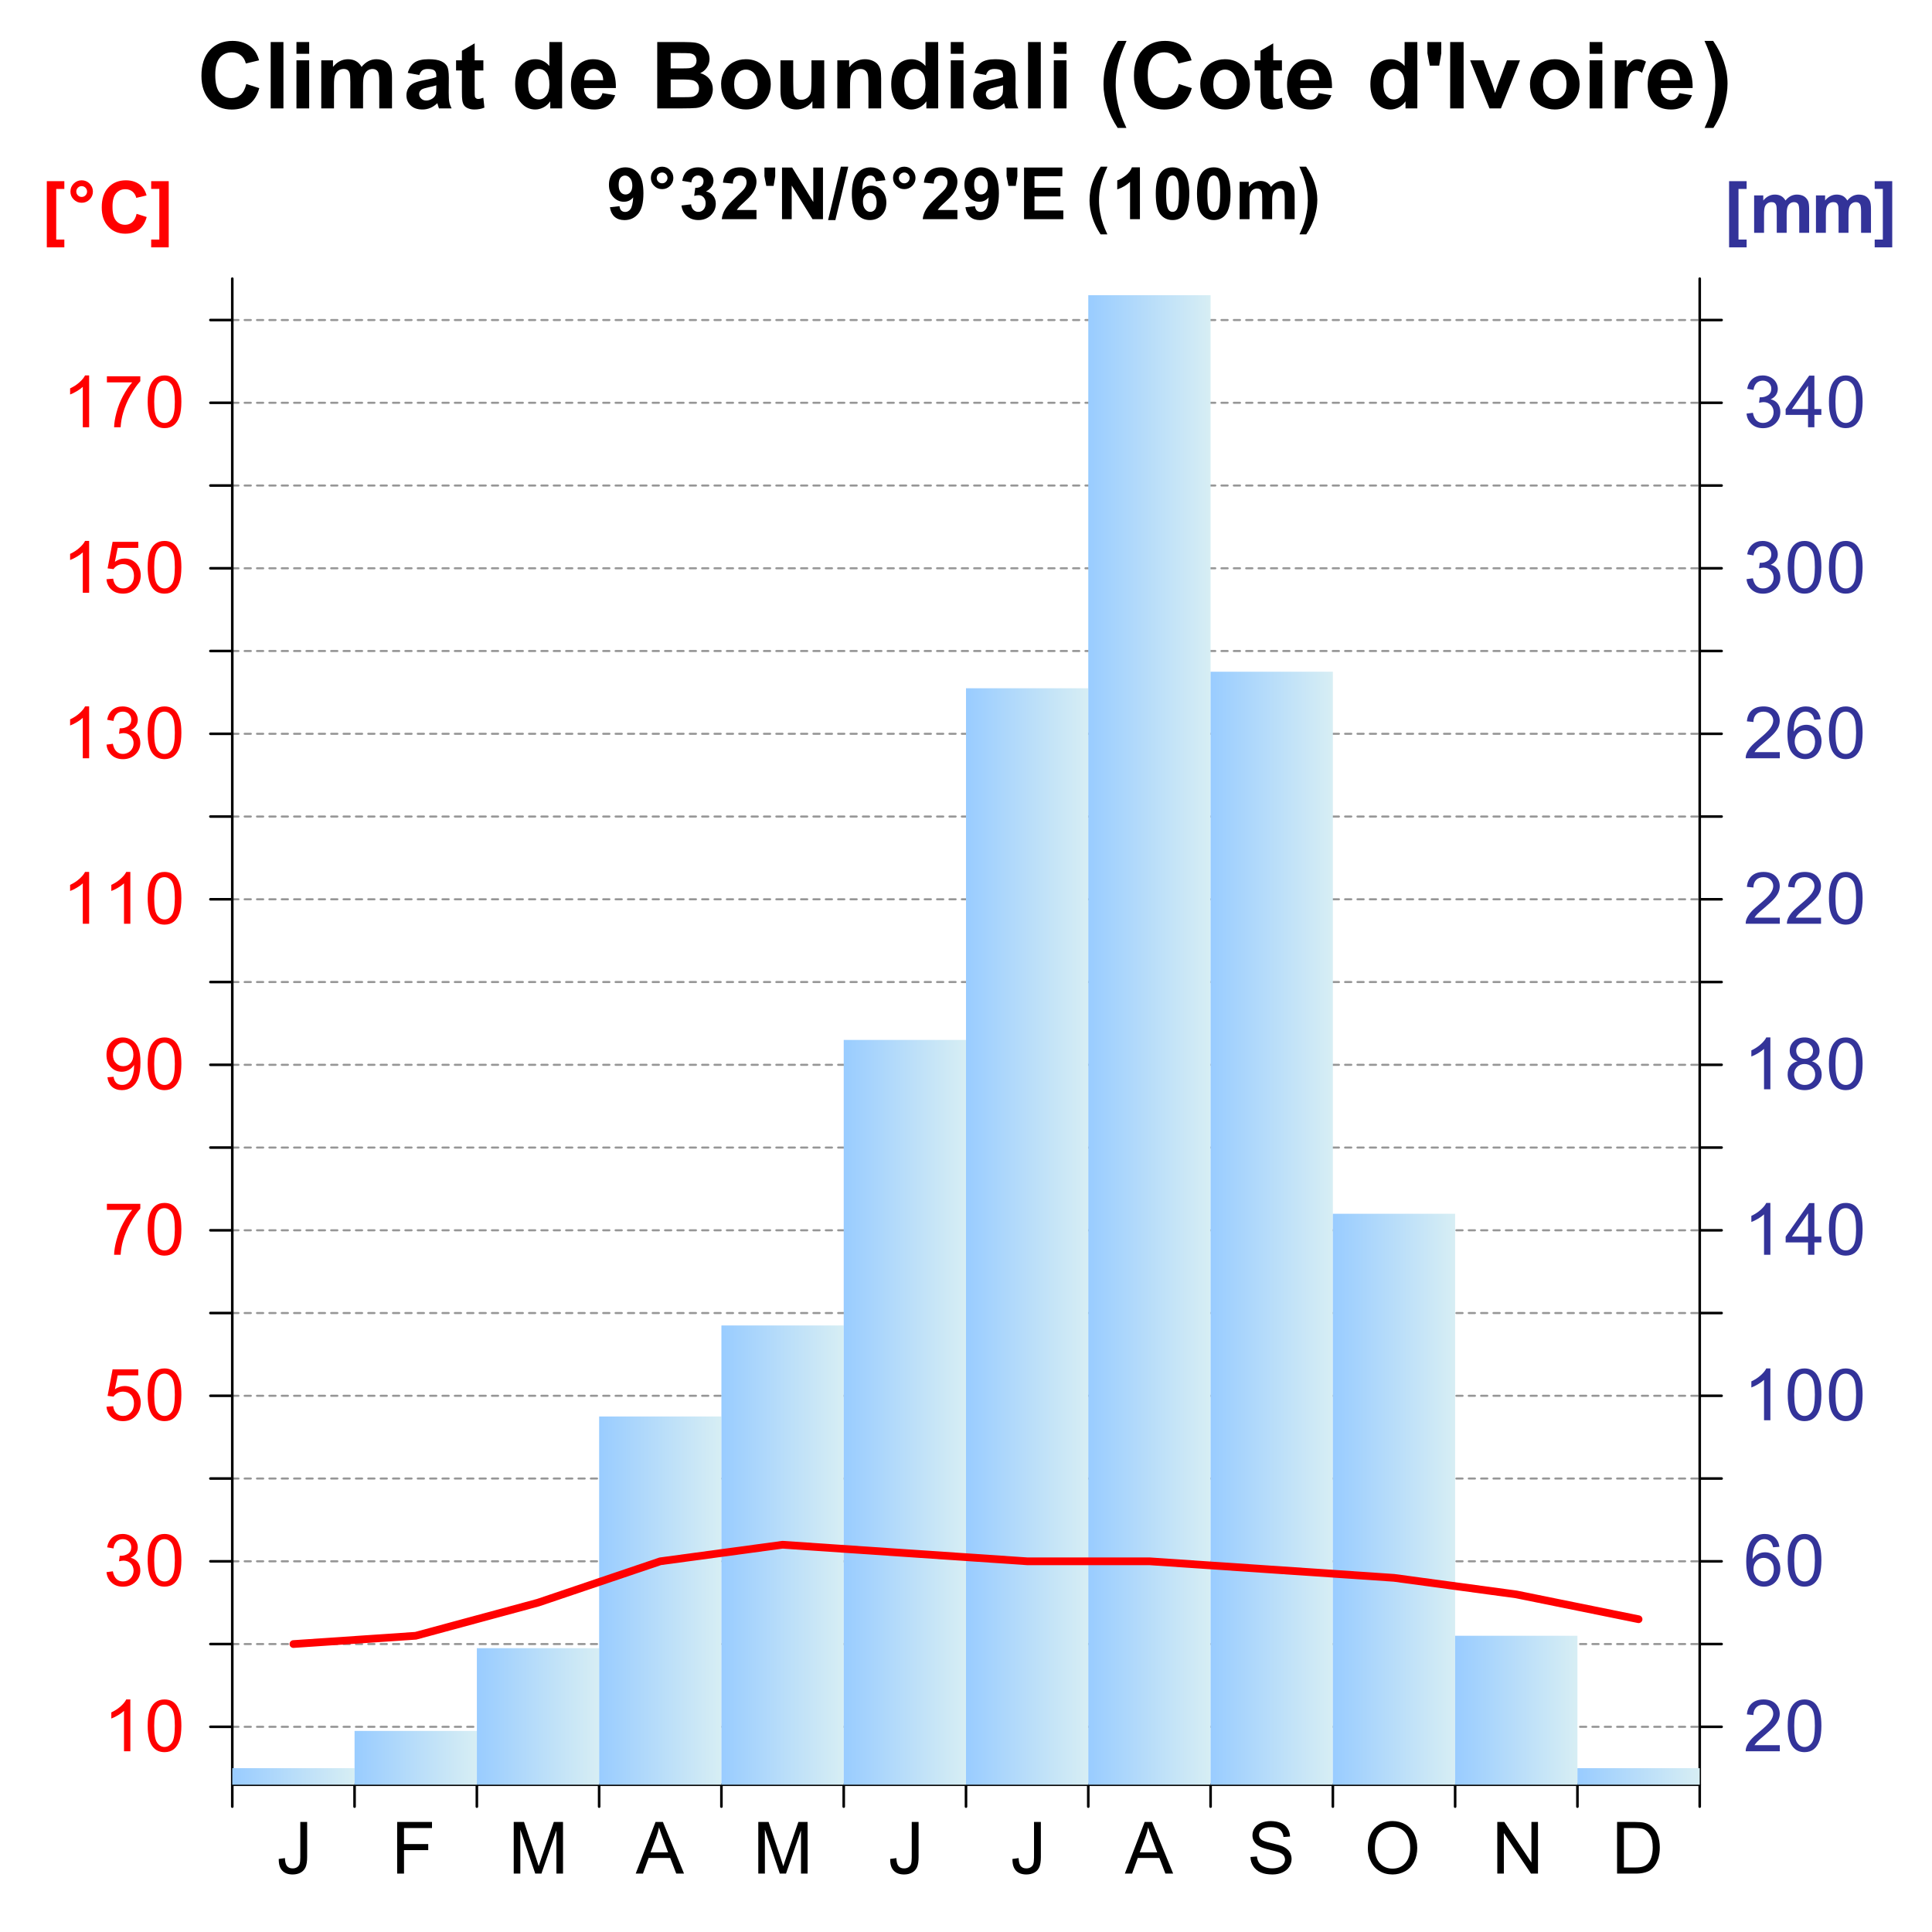 <?xml version="1.0" encoding="UTF-8"?>
<svg xmlns="http://www.w3.org/2000/svg" xmlns:xlink="http://www.w3.org/1999/xlink" width="375pt" height="375pt" viewBox="0 0 375 375" version="1.1">
<rect x="0" y="0" width="375" height="375" fill="#333333" stroke="none"/>
<defs>
<g>
<symbol overflow="visible" id="glyph0-0">
<path style="stroke:none;" d="M 1.75 0 L 1.75 -8.75 L 8.75 -8.75 L 8.75 0 Z M 1.969 -0.219 L 8.531 -0.219 L 8.531 -8.531 L 1.969 -8.531 Z M 1.969 -0.219 "/>
</symbol>
<symbol overflow="visible" id="glyph0-1">
<path style="stroke:none;" d="M 0.402 -2.844 L 1.602 -3.008 C 1.629 -2.238 1.773 -1.715 2.031 -1.434 C 2.285 -1.148 2.637 -1.008 3.09 -1.012 C 3.418 -1.008 3.707 -1.082 3.949 -1.238 C 4.191 -1.387 4.355 -1.598 4.449 -1.863 C 4.535 -2.125 4.582 -2.543 4.586 -3.117 L 4.586 -10.023 L 5.914 -10.023 L 5.914 -3.191 C 5.91 -2.352 5.809 -1.703 5.609 -1.242 C 5.402 -0.781 5.082 -0.43 4.645 -0.191 C 4.203 0.051 3.688 0.168 3.098 0.172 C 2.215 0.168 1.539 -0.082 1.074 -0.586 C 0.605 -1.094 0.383 -1.844 0.402 -2.844 Z M 0.402 -2.844 "/>
</symbol>
<symbol overflow="visible" id="glyph0-2">
<path style="stroke:none;" d="M 1.148 0 L 1.148 -10.023 L 7.91 -10.023 L 7.91 -8.84 L 2.477 -8.84 L 2.477 -5.734 L 7.18 -5.734 L 7.18 -4.555 L 2.477 -4.555 L 2.477 0 Z M 1.148 0 "/>
</symbol>
<symbol overflow="visible" id="glyph0-3">
<path style="stroke:none;" d="M 1.039 0 L 1.039 -10.023 L 3.035 -10.023 L 5.406 -2.926 C 5.621 -2.262 5.781 -1.77 5.887 -1.441 C 5.996 -1.805 6.172 -2.34 6.418 -3.047 L 8.82 -10.023 L 10.602 -10.023 L 10.602 0 L 9.324 0 L 9.324 -8.387 L 6.414 0 L 5.215 0 L 2.316 -8.531 L 2.316 0 Z M 1.039 0 "/>
</symbol>
<symbol overflow="visible" id="glyph0-4">
<path style="stroke:none;" d="M -0.02 0 L 3.828 -10.023 L 5.258 -10.023 L 9.359 0 L 7.848 0 L 6.68 -3.035 L 2.488 -3.035 L 1.387 0 Z M 2.871 -4.117 L 6.27 -4.117 L 5.223 -6.891 C 4.898 -7.734 4.664 -8.426 4.512 -8.969 C 4.383 -8.324 4.203 -7.688 3.973 -7.055 Z M 2.871 -4.117 "/>
</symbol>
<symbol overflow="visible" id="glyph0-5">
<path style="stroke:none;" d="M 0.629 -3.219 L 1.879 -3.328 C 1.938 -2.828 2.074 -2.414 2.293 -2.094 C 2.504 -1.77 2.84 -1.512 3.301 -1.316 C 3.754 -1.117 4.27 -1.02 4.84 -1.02 C 5.344 -1.02 5.789 -1.094 6.18 -1.242 C 6.566 -1.391 6.855 -1.598 7.043 -1.863 C 7.23 -2.125 7.324 -2.41 7.328 -2.719 C 7.324 -3.031 7.234 -3.305 7.055 -3.543 C 6.871 -3.777 6.57 -3.977 6.152 -4.137 C 5.883 -4.238 5.285 -4.398 4.367 -4.625 C 3.445 -4.844 2.801 -5.055 2.434 -5.25 C 1.949 -5.5 1.594 -5.809 1.363 -6.184 C 1.125 -6.551 1.008 -6.969 1.012 -7.43 C 1.008 -7.934 1.152 -8.406 1.441 -8.848 C 1.73 -9.285 2.148 -9.617 2.699 -9.848 C 3.25 -10.074 3.863 -10.188 4.539 -10.191 C 5.277 -10.188 5.934 -10.07 6.504 -9.832 C 7.07 -9.594 7.504 -9.242 7.812 -8.777 C 8.117 -8.309 8.281 -7.781 8.305 -7.199 L 7.035 -7.102 C 6.961 -7.734 6.73 -8.211 6.34 -8.539 C 5.945 -8.859 5.363 -9.023 4.594 -9.023 C 3.789 -9.023 3.203 -8.875 2.84 -8.582 C 2.469 -8.285 2.285 -7.93 2.289 -7.52 C 2.285 -7.156 2.414 -6.863 2.68 -6.633 C 2.93 -6.398 3.598 -6.156 4.68 -5.914 C 5.754 -5.668 6.492 -5.457 6.898 -5.277 C 7.477 -5.008 7.906 -4.668 8.188 -4.254 C 8.461 -3.84 8.602 -3.363 8.605 -2.828 C 8.602 -2.293 8.449 -1.793 8.148 -1.324 C 7.84 -0.852 7.402 -0.484 6.832 -0.223 C 6.262 0.039 5.617 0.168 4.902 0.172 C 3.992 0.168 3.23 0.039 2.621 -0.223 C 2.004 -0.488 1.523 -0.887 1.18 -1.418 C 0.828 -1.949 0.645 -2.547 0.629 -3.219 Z M 0.629 -3.219 "/>
</symbol>
<symbol overflow="visible" id="glyph0-6">
<path style="stroke:none;" d="M 0.676 -4.883 C 0.672 -6.539 1.121 -7.84 2.016 -8.785 C 2.906 -9.723 4.059 -10.195 5.477 -10.199 C 6.398 -10.195 7.23 -9.973 7.977 -9.535 C 8.719 -9.09 9.285 -8.477 9.676 -7.688 C 10.062 -6.895 10.258 -5.996 10.262 -4.996 C 10.258 -3.977 10.055 -3.066 9.645 -2.27 C 9.234 -1.465 8.652 -0.859 7.902 -0.445 C 7.148 -0.035 6.336 0.168 5.469 0.172 C 4.523 0.168 3.68 -0.055 2.938 -0.512 C 2.191 -0.965 1.629 -1.59 1.25 -2.379 C 0.863 -3.168 0.672 -4 0.676 -4.883 Z M 2.043 -4.859 C 2.039 -3.648 2.363 -2.699 3.016 -2.004 C 3.664 -1.309 4.48 -0.961 5.461 -0.965 C 6.461 -0.961 7.281 -1.312 7.926 -2.016 C 8.57 -2.719 8.895 -3.715 8.895 -5.004 C 8.895 -5.816 8.754 -6.527 8.48 -7.141 C 8.199 -7.746 7.797 -8.219 7.27 -8.555 C 6.734 -8.891 6.141 -9.059 5.484 -9.059 C 4.543 -9.059 3.734 -8.734 3.059 -8.09 C 2.379 -7.445 2.039 -6.367 2.043 -4.859 Z M 2.043 -4.859 "/>
</symbol>
<symbol overflow="visible" id="glyph0-7">
<path style="stroke:none;" d="M 1.066 0 L 1.066 -10.023 L 2.426 -10.023 L 7.691 -2.152 L 7.691 -10.023 L 8.961 -10.023 L 8.961 0 L 7.602 0 L 2.336 -7.875 L 2.336 0 Z M 1.066 0 "/>
</symbol>
<symbol overflow="visible" id="glyph0-8">
<path style="stroke:none;" d="M 1.078 0 L 1.078 -10.023 L 4.531 -10.023 C 5.309 -10.02 5.906 -9.973 6.316 -9.879 C 6.891 -9.746 7.379 -9.504 7.785 -9.16 C 8.312 -8.711 8.707 -8.141 8.973 -7.449 C 9.23 -6.75 9.363 -5.957 9.367 -5.066 C 9.363 -4.301 9.273 -3.625 9.098 -3.039 C 8.918 -2.449 8.691 -1.965 8.414 -1.582 C 8.137 -1.195 7.832 -0.891 7.504 -0.672 C 7.172 -0.449 6.773 -0.281 6.305 -0.172 C 5.836 -0.055 5.297 0 4.695 0 Z M 2.406 -1.184 L 4.547 -1.184 C 5.207 -1.184 5.723 -1.242 6.102 -1.367 C 6.473 -1.484 6.773 -1.66 7 -1.887 C 7.312 -2.199 7.559 -2.621 7.734 -3.156 C 7.91 -3.684 7.996 -4.328 8 -5.086 C 7.996 -6.133 7.824 -6.938 7.48 -7.5 C 7.133 -8.062 6.715 -8.438 6.227 -8.633 C 5.871 -8.766 5.301 -8.836 4.512 -8.84 L 2.406 -8.84 Z M 2.406 -1.184 "/>
</symbol>
<symbol overflow="visible" id="glyph0-9">
<path style="stroke:none;" d="M 5.215 0 L 3.984 0 L 3.984 -7.84 C 3.688 -7.559 3.297 -7.273 2.816 -6.992 C 2.336 -6.707 1.906 -6.496 1.523 -6.359 L 1.523 -7.547 C 2.211 -7.867 2.812 -8.258 3.328 -8.723 C 3.844 -9.18 4.207 -9.625 4.422 -10.062 L 5.215 -10.062 Z M 5.215 0 "/>
</symbol>
<symbol overflow="visible" id="glyph0-10">
<path style="stroke:none;" d="M 0.582 -4.941 C 0.578 -6.121 0.699 -7.074 0.945 -7.801 C 1.188 -8.52 1.551 -9.078 2.031 -9.473 C 2.512 -9.863 3.117 -10.059 3.848 -10.062 C 4.383 -10.059 4.855 -9.953 5.262 -9.738 C 5.668 -9.52 6 -9.207 6.266 -8.801 C 6.527 -8.391 6.738 -7.891 6.891 -7.309 C 7.039 -6.723 7.113 -5.934 7.117 -4.941 C 7.113 -3.762 6.992 -2.812 6.754 -2.094 C 6.508 -1.367 6.145 -0.809 5.668 -0.418 C 5.184 -0.023 4.578 0.168 3.848 0.172 C 2.879 0.168 2.121 -0.176 1.57 -0.867 C 0.91 -1.699 0.578 -3.055 0.582 -4.941 Z M 1.844 -4.941 C 1.84 -3.293 2.031 -2.199 2.422 -1.656 C 2.805 -1.109 3.281 -0.836 3.848 -0.84 C 4.41 -0.836 4.887 -1.109 5.273 -1.66 C 5.656 -2.203 5.848 -3.297 5.852 -4.941 C 5.848 -6.59 5.656 -7.688 5.273 -8.23 C 4.887 -8.77 4.406 -9.039 3.836 -9.043 C 3.27 -9.039 2.816 -8.801 2.48 -8.328 C 2.051 -7.711 1.84 -6.582 1.844 -4.941 Z M 1.844 -4.941 "/>
</symbol>
<symbol overflow="visible" id="glyph0-11">
<path style="stroke:none;" d="M 0.586 -2.645 L 1.82 -2.809 C 1.957 -2.109 2.195 -1.609 2.539 -1.301 C 2.875 -0.992 3.289 -0.836 3.781 -0.84 C 4.355 -0.836 4.844 -1.039 5.246 -1.441 C 5.641 -1.84 5.84 -2.336 5.844 -2.934 C 5.84 -3.496 5.656 -3.961 5.289 -4.332 C 4.918 -4.695 4.449 -4.879 3.883 -4.883 C 3.648 -4.879 3.359 -4.832 3.016 -4.742 L 3.152 -5.824 C 3.23 -5.816 3.297 -5.812 3.352 -5.812 C 3.875 -5.812 4.344 -5.949 4.766 -6.223 C 5.18 -6.496 5.391 -6.914 5.395 -7.484 C 5.391 -7.934 5.238 -8.309 4.934 -8.605 C 4.629 -8.898 4.234 -9.047 3.754 -9.051 C 3.273 -9.047 2.875 -8.895 2.555 -8.598 C 2.234 -8.293 2.027 -7.844 1.941 -7.246 L 0.711 -7.465 C 0.859 -8.289 1.203 -8.926 1.734 -9.383 C 2.266 -9.832 2.93 -10.059 3.727 -10.062 C 4.273 -10.059 4.773 -9.941 5.234 -9.711 C 5.691 -9.473 6.043 -9.152 6.289 -8.75 C 6.531 -8.34 6.656 -7.91 6.656 -7.457 C 6.656 -7.023 6.539 -6.629 6.309 -6.273 C 6.074 -5.918 5.73 -5.637 5.277 -5.43 C 5.867 -5.289 6.328 -5.004 6.656 -4.574 C 6.984 -4.141 7.148 -3.602 7.148 -2.961 C 7.148 -2.082 6.828 -1.34 6.191 -0.734 C 5.551 -0.125 4.746 0.176 3.773 0.18 C 2.891 0.176 2.16 -0.082 1.582 -0.605 C 1 -1.129 0.668 -1.809 0.586 -2.645 Z M 0.586 -2.645 "/>
</symbol>
<symbol overflow="visible" id="glyph0-12">
<path style="stroke:none;" d="M 0.582 -2.625 L 1.875 -2.734 C 1.969 -2.102 2.188 -1.629 2.539 -1.312 C 2.883 -0.996 3.305 -0.836 3.801 -0.84 C 4.391 -0.836 4.891 -1.059 5.305 -1.508 C 5.711 -1.953 5.918 -2.547 5.922 -3.289 C 5.918 -3.984 5.719 -4.539 5.328 -4.949 C 4.93 -5.352 4.414 -5.555 3.781 -5.559 C 3.383 -5.555 3.027 -5.465 2.707 -5.285 C 2.387 -5.105 2.133 -4.871 1.953 -4.586 L 0.801 -4.738 L 1.77 -9.883 L 6.754 -9.883 L 6.754 -8.711 L 2.754 -8.711 L 2.215 -6.016 C 2.816 -6.434 3.445 -6.645 4.109 -6.645 C 4.98 -6.645 5.719 -6.34 6.324 -5.734 C 6.922 -5.129 7.223 -4.352 7.227 -3.398 C 7.223 -2.492 6.961 -1.707 6.434 -1.047 C 5.789 -0.234 4.91 0.168 3.801 0.172 C 2.887 0.168 2.141 -0.082 1.566 -0.594 C 0.988 -1.102 0.66 -1.781 0.582 -2.625 Z M 0.582 -2.625 "/>
</symbol>
<symbol overflow="visible" id="glyph0-13">
<path style="stroke:none;" d="M 0.664 -8.711 L 0.664 -9.891 L 7.148 -9.891 L 7.148 -8.934 C 6.512 -8.25 5.879 -7.348 5.254 -6.227 C 4.625 -5.098 4.141 -3.941 3.801 -2.754 C 3.551 -1.914 3.395 -0.996 3.328 0 L 2.062 0 C 2.078 -0.789 2.23 -1.738 2.527 -2.855 C 2.82 -3.969 3.246 -5.047 3.801 -6.086 C 4.352 -7.121 4.941 -7.996 5.57 -8.711 Z M 0.664 -8.711 "/>
</symbol>
<symbol overflow="visible" id="glyph0-14">
<path style="stroke:none;" d="M 0.766 -2.316 L 1.949 -2.426 C 2.047 -1.871 2.238 -1.465 2.52 -1.215 C 2.801 -0.961 3.164 -0.836 3.609 -0.84 C 3.984 -0.836 4.312 -0.922 4.602 -1.098 C 4.883 -1.27 5.117 -1.504 5.305 -1.793 C 5.484 -2.082 5.637 -2.473 5.762 -2.965 C 5.879 -3.457 5.941 -3.957 5.945 -4.469 C 5.941 -4.523 5.941 -4.605 5.941 -4.719 C 5.691 -4.32 5.352 -4.004 4.93 -3.762 C 4.5 -3.52 4.039 -3.398 3.547 -3.398 C 2.715 -3.398 2.016 -3.699 1.441 -4.301 C 0.867 -4.902 0.578 -5.695 0.582 -6.68 C 0.578 -7.695 0.879 -8.512 1.48 -9.133 C 2.078 -9.75 2.828 -10.059 3.734 -10.062 C 4.383 -10.059 4.98 -9.883 5.52 -9.535 C 6.059 -9.18 6.469 -8.68 6.75 -8.035 C 7.031 -7.383 7.172 -6.445 7.172 -5.215 C 7.172 -3.934 7.031 -2.914 6.754 -2.156 C 6.473 -1.398 6.059 -0.82 5.512 -0.422 C 4.961 -0.027 4.316 0.168 3.582 0.172 C 2.793 0.168 2.152 -0.047 1.66 -0.48 C 1.16 -0.914 0.863 -1.523 0.766 -2.316 Z M 5.805 -6.742 C 5.801 -7.445 5.613 -8.004 5.238 -8.422 C 4.863 -8.832 4.41 -9.039 3.883 -9.043 C 3.332 -9.039 2.855 -8.816 2.453 -8.371 C 2.043 -7.922 1.84 -7.344 1.844 -6.637 C 1.84 -5.996 2.031 -5.477 2.422 -5.082 C 2.805 -4.68 3.281 -4.48 3.848 -4.484 C 4.414 -4.48 4.883 -4.68 5.254 -5.082 C 5.617 -5.477 5.801 -6.031 5.805 -6.742 Z M 5.805 -6.742 "/>
</symbol>
<symbol overflow="visible" id="glyph0-15">
<path style="stroke:none;" d="M 7.047 -1.184 L 7.047 0 L 0.422 0 C 0.414 -0.297 0.461 -0.582 0.566 -0.855 C 0.734 -1.305 1.004 -1.746 1.375 -2.188 C 1.746 -2.621 2.285 -3.129 2.988 -3.703 C 4.074 -4.598 4.809 -5.305 5.195 -5.828 C 5.574 -6.348 5.766 -6.84 5.77 -7.309 C 5.766 -7.793 5.59 -8.203 5.246 -8.539 C 4.895 -8.871 4.441 -9.039 3.883 -9.043 C 3.285 -9.039 2.812 -8.863 2.461 -8.508 C 2.105 -8.152 1.926 -7.66 1.922 -7.035 L 0.656 -7.164 C 0.742 -8.105 1.066 -8.824 1.633 -9.32 C 2.195 -9.812 2.953 -10.059 3.91 -10.062 C 4.867 -10.059 5.629 -9.793 6.191 -9.262 C 6.75 -8.727 7.031 -8.066 7.035 -7.281 C 7.031 -6.879 6.949 -6.484 6.789 -6.098 C 6.621 -5.707 6.348 -5.297 5.969 -4.871 C 5.586 -4.441 4.953 -3.855 4.074 -3.109 C 3.332 -2.488 2.859 -2.066 2.652 -1.848 C 2.438 -1.621 2.266 -1.402 2.133 -1.184 Z M 7.047 -1.184 "/>
</symbol>
<symbol overflow="visible" id="glyph0-16">
<path style="stroke:none;" d="M 6.965 -7.566 L 5.742 -7.473 C 5.633 -7.949 5.477 -8.301 5.277 -8.523 C 4.941 -8.871 4.531 -9.047 4.047 -9.051 C 3.652 -9.047 3.309 -8.938 3.016 -8.723 C 2.625 -8.438 2.32 -8.023 2.098 -7.484 C 1.875 -6.938 1.758 -6.168 1.75 -5.168 C 2.043 -5.617 2.406 -5.949 2.836 -6.172 C 3.266 -6.387 3.715 -6.496 4.184 -6.5 C 5.004 -6.496 5.699 -6.195 6.277 -5.594 C 6.852 -4.988 7.141 -4.207 7.145 -3.254 C 7.141 -2.621 7.004 -2.039 6.734 -1.5 C 6.461 -0.961 6.09 -0.547 5.617 -0.258 C 5.141 0.027 4.605 0.168 4.008 0.172 C 2.98 0.168 2.141 -0.207 1.496 -0.961 C 0.848 -1.715 0.527 -2.957 0.527 -4.688 C 0.527 -6.625 0.883 -8.031 1.602 -8.914 C 2.219 -9.676 3.059 -10.059 4.121 -10.062 C 4.906 -10.059 5.555 -9.84 6.059 -9.398 C 6.562 -8.953 6.863 -8.34 6.965 -7.566 Z M 1.941 -3.246 C 1.938 -2.82 2.027 -2.414 2.211 -2.027 C 2.387 -1.641 2.641 -1.344 2.965 -1.145 C 3.289 -0.938 3.629 -0.836 3.984 -0.84 C 4.504 -0.836 4.949 -1.047 5.324 -1.469 C 5.695 -1.887 5.883 -2.457 5.887 -3.18 C 5.883 -3.871 5.699 -4.418 5.332 -4.816 C 4.961 -5.215 4.496 -5.414 3.938 -5.414 C 3.379 -5.414 2.906 -5.215 2.52 -4.816 C 2.133 -4.418 1.938 -3.895 1.941 -3.246 Z M 1.941 -3.246 "/>
</symbol>
<symbol overflow="visible" id="glyph0-17">
<path style="stroke:none;" d="M 4.523 0 L 4.523 -2.398 L 0.18 -2.398 L 0.18 -3.527 L 4.75 -10.023 L 5.758 -10.023 L 5.758 -3.527 L 7.109 -3.527 L 7.109 -2.398 L 5.758 -2.398 L 5.758 0 Z M 4.523 -3.527 L 4.523 -8.047 L 1.387 -3.527 Z M 4.523 -3.527 "/>
</symbol>
<symbol overflow="visible" id="glyph0-18">
<path style="stroke:none;" d="M 2.477 -5.434 C 1.965 -5.617 1.586 -5.887 1.34 -6.234 C 1.09 -6.578 0.965 -6.992 0.969 -7.477 C 0.965 -8.203 1.227 -8.816 1.754 -9.316 C 2.277 -9.812 2.977 -10.059 3.848 -10.062 C 4.719 -10.059 5.422 -9.805 5.961 -9.301 C 6.492 -8.789 6.762 -8.172 6.762 -7.445 C 6.762 -6.977 6.637 -6.57 6.395 -6.23 C 6.148 -5.883 5.781 -5.617 5.285 -5.434 C 5.898 -5.23 6.363 -4.906 6.688 -4.461 C 7.008 -4.012 7.172 -3.48 7.172 -2.863 C 7.172 -2.004 6.867 -1.285 6.262 -0.703 C 5.652 -0.121 4.855 0.168 3.867 0.172 C 2.879 0.168 2.082 -0.121 1.477 -0.707 C 0.867 -1.289 0.562 -2.02 0.566 -2.898 C 0.562 -3.547 0.727 -4.094 1.062 -4.535 C 1.391 -4.973 1.863 -5.27 2.477 -5.434 Z M 2.227 -7.52 C 2.227 -7.043 2.379 -6.656 2.684 -6.355 C 2.988 -6.055 3.383 -5.906 3.875 -5.906 C 4.344 -5.906 4.734 -6.055 5.039 -6.352 C 5.344 -6.648 5.496 -7.016 5.496 -7.453 C 5.496 -7.902 5.34 -8.281 5.027 -8.59 C 4.715 -8.895 4.324 -9.047 3.863 -9.051 C 3.387 -9.047 2.996 -8.895 2.691 -8.598 C 2.379 -8.293 2.227 -7.934 2.227 -7.52 Z M 1.832 -2.891 C 1.828 -2.539 1.91 -2.203 2.082 -1.875 C 2.246 -1.547 2.496 -1.289 2.824 -1.109 C 3.152 -0.926 3.504 -0.836 3.883 -0.84 C 4.469 -0.836 4.953 -1.027 5.34 -1.406 C 5.719 -1.785 5.91 -2.266 5.914 -2.852 C 5.91 -3.441 5.715 -3.93 5.32 -4.32 C 4.926 -4.703 4.434 -4.898 3.844 -4.902 C 3.262 -4.898 2.781 -4.707 2.402 -4.328 C 2.02 -3.941 1.828 -3.461 1.832 -2.891 Z M 1.832 -2.891 "/>
</symbol>
<symbol overflow="visible" id="glyph1-0">
<path style="stroke:none;" d="M 1.75 0 L 1.75 -8.75 L 8.75 -8.75 L 8.75 0 Z M 1.969 -0.219 L 8.531 -0.219 L 8.531 -8.531 L 1.969 -8.531 Z M 1.969 -0.219 "/>
</symbol>
<symbol overflow="visible" id="glyph1-1">
<path style="stroke:none;" d="M 1 2.824 L 1 -10.023 L 4.402 -10.023 L 4.402 -8.512 L 2.824 -8.512 L 2.824 1.312 L 4.402 1.312 L 4.402 2.824 Z M 1 2.824 "/>
</symbol>
<symbol overflow="visible" id="glyph1-2">
<path style="stroke:none;" d="M 0.586 -8.012 C 0.586 -8.613 0.797 -9.129 1.227 -9.555 C 1.648 -9.977 2.164 -10.188 2.77 -10.191 C 3.367 -10.188 3.879 -9.977 4.309 -9.551 C 4.73 -9.125 4.945 -8.609 4.949 -8.012 C 4.945 -7.406 4.73 -6.895 4.309 -6.469 C 3.879 -6.043 3.367 -5.828 2.77 -5.832 C 2.164 -5.828 1.648 -6.043 1.227 -6.469 C 0.797 -6.895 0.586 -7.406 0.586 -8.012 Z M 1.723 -8.012 C 1.723 -7.723 1.824 -7.477 2.027 -7.273 C 2.23 -7.062 2.477 -6.961 2.77 -6.965 C 3.055 -6.961 3.301 -7.062 3.504 -7.273 C 3.707 -7.477 3.809 -7.723 3.812 -8.012 C 3.809 -8.293 3.707 -8.539 3.504 -8.75 C 3.301 -8.953 3.055 -9.059 2.77 -9.059 C 2.477 -9.059 2.23 -8.953 2.027 -8.75 C 1.824 -8.539 1.723 -8.293 1.723 -8.012 Z M 1.723 -8.012 "/>
</symbol>
<symbol overflow="visible" id="glyph1-3">
<path style="stroke:none;" d="M 7.43 -3.684 L 9.391 -3.062 C 9.09 -1.965 8.59 -1.152 7.891 -0.625 C 7.191 -0.094 6.305 0.168 5.23 0.172 C 3.898 0.168 2.805 -0.281 1.949 -1.191 C 1.09 -2.098 0.66 -3.344 0.664 -4.922 C 0.66 -6.586 1.09 -7.879 1.953 -8.805 C 2.812 -9.727 3.945 -10.188 5.352 -10.191 C 6.574 -10.188 7.57 -9.828 8.34 -9.105 C 8.793 -8.676 9.137 -8.059 9.367 -7.258 L 7.363 -6.781 C 7.242 -7.297 6.992 -7.707 6.617 -8.012 C 6.238 -8.309 5.785 -8.461 5.25 -8.461 C 4.508 -8.461 3.902 -8.191 3.441 -7.66 C 2.977 -7.125 2.746 -6.262 2.75 -5.07 C 2.746 -3.801 2.977 -2.898 3.434 -2.363 C 3.887 -1.824 4.477 -1.559 5.211 -1.559 C 5.742 -1.559 6.207 -1.727 6.598 -2.07 C 6.984 -2.41 7.262 -2.949 7.43 -3.684 Z M 7.43 -3.684 "/>
</symbol>
<symbol overflow="visible" id="glyph1-4">
<path style="stroke:none;" d="M 3.664 -10.023 L 3.664 2.824 L 0.258 2.824 L 0.258 1.312 L 1.84 1.312 L 1.84 -8.523 L 0.258 -8.523 L 0.258 -10.023 Z M 3.664 -10.023 "/>
</symbol>
<symbol overflow="visible" id="glyph1-5">
<path style="stroke:none;" d="M 0.859 -7.258 L 2.633 -7.258 L 2.633 -6.27 C 3.262 -7.035 4.016 -7.418 4.895 -7.422 C 5.355 -7.418 5.762 -7.324 6.105 -7.137 C 6.445 -6.945 6.723 -6.656 6.945 -6.27 C 7.258 -6.656 7.602 -6.945 7.977 -7.137 C 8.344 -7.324 8.738 -7.418 9.16 -7.422 C 9.691 -7.418 10.145 -7.309 10.512 -7.098 C 10.879 -6.879 11.152 -6.562 11.34 -6.145 C 11.469 -5.832 11.535 -5.332 11.539 -4.641 L 11.539 0 L 9.617 0 L 9.617 -4.148 C 9.613 -4.867 9.551 -5.332 9.422 -5.543 C 9.242 -5.816 8.969 -5.953 8.602 -5.953 C 8.328 -5.953 8.074 -5.871 7.84 -5.707 C 7.602 -5.543 7.43 -5.301 7.328 -4.984 C 7.223 -4.668 7.172 -4.168 7.172 -3.484 L 7.172 0 L 5.25 0 L 5.25 -3.977 C 5.25 -4.684 5.215 -5.141 5.148 -5.344 C 5.078 -5.547 4.973 -5.699 4.828 -5.801 C 4.684 -5.902 4.488 -5.953 4.246 -5.953 C 3.945 -5.953 3.68 -5.871 3.445 -5.715 C 3.207 -5.551 3.035 -5.32 2.934 -5.023 C 2.828 -4.719 2.777 -4.223 2.781 -3.527 L 2.781 0 L 0.859 0 Z M 0.859 -7.258 "/>
</symbol>
<symbol overflow="visible" id="glyph1-6">
<path style="stroke:none;" d="M 0.637 -2.316 L 2.496 -2.523 C 2.539 -2.141 2.656 -1.859 2.848 -1.68 C 3.039 -1.496 3.293 -1.406 3.609 -1.406 C 4.004 -1.406 4.34 -1.586 4.621 -1.953 C 4.898 -2.312 5.078 -3.07 5.156 -4.227 C 4.672 -3.66 4.066 -3.379 3.344 -3.383 C 2.551 -3.379 1.871 -3.684 1.301 -4.297 C 0.73 -4.902 0.445 -5.695 0.445 -6.672 C 0.445 -7.684 0.746 -8.504 1.352 -9.129 C 1.953 -9.75 2.723 -10.059 3.656 -10.062 C 4.672 -10.059 5.504 -9.668 6.156 -8.883 C 6.809 -8.094 7.137 -6.801 7.137 -5.004 C 7.137 -3.172 6.797 -1.848 6.117 -1.039 C 5.438 -0.227 4.551 0.176 3.465 0.18 C 2.676 0.176 2.043 -0.031 1.562 -0.445 C 1.078 -0.863 0.77 -1.484 0.637 -2.316 Z M 4.984 -6.516 C 4.98 -7.133 4.836 -7.613 4.555 -7.957 C 4.266 -8.297 3.938 -8.465 3.57 -8.469 C 3.211 -8.465 2.918 -8.324 2.684 -8.047 C 2.449 -7.766 2.332 -7.309 2.332 -6.672 C 2.332 -6.023 2.457 -5.547 2.715 -5.246 C 2.965 -4.941 3.285 -4.793 3.672 -4.793 C 4.039 -4.793 4.352 -4.938 4.605 -5.23 C 4.855 -5.52 4.98 -5.949 4.984 -6.516 Z M 4.984 -6.516 "/>
</symbol>
<symbol overflow="visible" id="glyph1-7">
<path style="stroke:none;" d="M 0.527 -2.66 L 2.387 -2.883 C 2.441 -2.406 2.602 -2.043 2.863 -1.797 C 3.121 -1.543 3.438 -1.418 3.809 -1.422 C 4.203 -1.418 4.535 -1.566 4.809 -1.871 C 5.078 -2.168 5.215 -2.574 5.215 -3.09 C 5.215 -3.566 5.082 -3.949 4.824 -4.238 C 4.562 -4.52 4.246 -4.664 3.875 -4.664 C 3.625 -4.664 3.332 -4.613 2.992 -4.52 L 3.207 -6.086 C 3.723 -6.066 4.121 -6.18 4.395 -6.422 C 4.668 -6.66 4.805 -6.977 4.805 -7.375 C 4.805 -7.711 4.703 -7.98 4.504 -8.184 C 4.301 -8.383 4.035 -8.484 3.703 -8.484 C 3.375 -8.484 3.094 -8.367 2.863 -8.141 C 2.629 -7.91 2.488 -7.578 2.441 -7.145 L 0.672 -7.445 C 0.793 -8.047 0.977 -8.531 1.227 -8.895 C 1.473 -9.258 1.82 -9.543 2.266 -9.75 C 2.707 -9.957 3.203 -10.059 3.758 -10.062 C 4.699 -10.059 5.457 -9.758 6.031 -9.16 C 6.496 -8.664 6.73 -8.109 6.734 -7.492 C 6.73 -6.609 6.25 -5.906 5.289 -5.387 C 5.863 -5.262 6.324 -4.988 6.668 -4.559 C 7.012 -4.129 7.184 -3.609 7.184 -3.008 C 7.184 -2.125 6.859 -1.375 6.219 -0.758 C 5.574 -0.137 4.777 0.168 3.82 0.172 C 2.914 0.168 2.16 -0.09 1.566 -0.609 C 0.965 -1.133 0.621 -1.816 0.527 -2.66 Z M 0.527 -2.66 "/>
</symbol>
<symbol overflow="visible" id="glyph1-8">
<path style="stroke:none;" d="M 7.082 -1.785 L 7.082 0 L 0.348 0 C 0.418 -0.672 0.637 -1.309 1.004 -1.918 C 1.363 -2.52 2.086 -3.32 3.164 -4.32 C 4.031 -5.125 4.562 -5.672 4.758 -5.961 C 5.023 -6.352 5.156 -6.746 5.156 -7.137 C 5.156 -7.566 5.039 -7.895 4.809 -8.125 C 4.578 -8.352 4.262 -8.465 3.855 -8.469 C 3.453 -8.465 3.133 -8.344 2.898 -8.105 C 2.66 -7.863 2.523 -7.465 2.488 -6.906 L 0.574 -7.094 C 0.688 -8.148 1.043 -8.906 1.648 -9.371 C 2.246 -9.828 3 -10.059 3.902 -10.062 C 4.891 -10.059 5.668 -9.793 6.234 -9.262 C 6.797 -8.727 7.078 -8.062 7.082 -7.273 C 7.078 -6.82 6.996 -6.391 6.84 -5.984 C 6.676 -5.574 6.422 -5.148 6.07 -4.703 C 5.836 -4.402 5.414 -3.977 4.812 -3.422 C 4.203 -2.867 3.82 -2.496 3.66 -2.316 C 3.496 -2.129 3.363 -1.953 3.266 -1.785 Z M 7.082 -1.785 "/>
</symbol>
<symbol overflow="visible" id="glyph1-9">
<path style="stroke:none;" d="M 0.992 -6.461 L 0.629 -8.328 L 0.629 -10.023 L 2.719 -10.023 L 2.719 -8.328 L 2.406 -6.461 Z M 0.992 -6.461 "/>
</symbol>
<symbol overflow="visible" id="glyph1-10">
<path style="stroke:none;" d="M 1.039 0 L 1.039 -10.023 L 3.008 -10.023 L 7.109 -3.328 L 7.109 -10.023 L 8.988 -10.023 L 8.988 0 L 6.961 0 L 2.918 -6.535 L 2.918 0 Z M 1.039 0 "/>
</symbol>
<symbol overflow="visible" id="glyph1-11">
<path style="stroke:none;" d="M -0.02 0.172 L 2.461 -10.191 L 3.902 -10.191 L 1.395 0.172 Z M -0.02 0.172 "/>
</symbol>
<symbol overflow="visible" id="glyph1-12">
<path style="stroke:none;" d="M 7.102 -7.566 L 5.242 -7.363 C 5.195 -7.742 5.078 -8.023 4.887 -8.211 C 4.695 -8.391 4.445 -8.484 4.141 -8.484 C 3.734 -8.484 3.391 -8.301 3.113 -7.938 C 2.832 -7.57 2.656 -6.812 2.586 -5.66 C 3.059 -6.223 3.652 -6.504 4.367 -6.508 C 5.164 -6.504 5.852 -6.199 6.43 -5.59 C 7 -4.98 7.289 -4.191 7.289 -3.227 C 7.289 -2.199 6.988 -1.375 6.387 -0.758 C 5.785 -0.137 5.012 0.168 4.066 0.172 C 3.055 0.168 2.223 -0.223 1.57 -1.008 C 0.918 -1.793 0.59 -3.082 0.594 -4.875 C 0.59 -6.711 0.93 -8.031 1.613 -8.844 C 2.289 -9.652 3.172 -10.059 4.258 -10.062 C 5.016 -10.059 5.645 -9.848 6.148 -9.422 C 6.645 -8.996 6.965 -8.375 7.102 -7.566 Z M 2.75 -3.375 C 2.746 -2.75 2.891 -2.266 3.18 -1.93 C 3.465 -1.586 3.793 -1.418 4.164 -1.422 C 4.516 -1.418 4.812 -1.559 5.051 -1.84 C 5.285 -2.117 5.402 -2.57 5.406 -3.207 C 5.402 -3.855 5.273 -4.332 5.023 -4.637 C 4.766 -4.938 4.449 -5.09 4.066 -5.094 C 3.699 -5.09 3.387 -4.945 3.133 -4.66 C 2.875 -4.367 2.746 -3.941 2.75 -3.375 Z M 2.75 -3.375 "/>
</symbol>
<symbol overflow="visible" id="glyph1-13">
<path style="stroke:none;" d="M 1.02 0 L 1.02 -10.023 L 8.449 -10.023 L 8.449 -8.328 L 3.043 -8.328 L 3.043 -6.105 L 8.074 -6.105 L 8.074 -4.414 L 3.043 -4.414 L 3.043 -1.688 L 8.641 -1.688 L 8.641 0 Z M 1.02 0 "/>
</symbol>
<symbol overflow="visible" id="glyph1-14">
<path style="stroke:none;" d=""/>
</symbol>
<symbol overflow="visible" id="glyph1-15">
<path style="stroke:none;" d="M 4.191 2.945 L 2.871 2.945 C 2.172 1.891 1.641 0.801 1.277 -0.336 C 0.91 -1.469 0.727 -2.566 0.73 -3.629 C 0.727 -4.941 0.953 -6.188 1.406 -7.367 C 1.797 -8.383 2.293 -9.324 2.898 -10.191 L 4.211 -10.191 C 3.582 -8.809 3.152 -7.637 2.922 -6.668 C 2.684 -5.699 2.566 -4.672 2.57 -3.59 C 2.566 -2.84 2.637 -2.074 2.777 -1.293 C 2.918 -0.508 3.109 0.234 3.352 0.945 C 3.508 1.406 3.785 2.074 4.191 2.945 Z M 4.191 2.945 "/>
</symbol>
<symbol overflow="visible" id="glyph1-16">
<path style="stroke:none;" d="M 5.508 0 L 3.59 0 L 3.59 -7.238 C 2.883 -6.578 2.055 -6.094 1.109 -5.781 L 1.109 -7.527 C 1.605 -7.688 2.152 -8 2.742 -8.461 C 3.328 -8.918 3.73 -9.449 3.953 -10.062 L 5.508 -10.062 Z M 5.508 0 "/>
</symbol>
<symbol overflow="visible" id="glyph1-17">
<path style="stroke:none;" d="M 3.844 -10.062 C 4.812 -10.059 5.57 -9.715 6.117 -9.023 C 6.766 -8.203 7.09 -6.84 7.094 -4.941 C 7.09 -3.043 6.762 -1.684 6.109 -0.855 C 5.566 -0.172 4.812 0.168 3.844 0.172 C 2.867 0.168 2.078 -0.203 1.48 -0.953 C 0.883 -1.699 0.586 -3.035 0.586 -4.961 C 0.586 -6.848 0.914 -8.207 1.57 -9.039 C 2.113 -9.719 2.871 -10.059 3.844 -10.062 Z M 3.844 -8.469 C 3.609 -8.465 3.398 -8.391 3.219 -8.246 C 3.031 -8.094 2.891 -7.832 2.797 -7.453 C 2.66 -6.953 2.594 -6.113 2.598 -4.941 C 2.594 -3.762 2.652 -2.957 2.773 -2.52 C 2.891 -2.078 3.043 -1.785 3.223 -1.641 C 3.402 -1.492 3.609 -1.418 3.844 -1.422 C 4.074 -1.418 4.281 -1.492 4.465 -1.645 C 4.645 -1.789 4.785 -2.055 4.887 -2.441 C 5.02 -2.93 5.086 -3.762 5.086 -4.941 C 5.086 -6.113 5.023 -6.922 4.906 -7.363 C 4.785 -7.801 4.637 -8.094 4.461 -8.246 C 4.277 -8.391 4.074 -8.465 3.844 -8.469 Z M 3.844 -8.469 "/>
</symbol>
<symbol overflow="visible" id="glyph1-18">
<path style="stroke:none;" d="M 0.473 2.945 C 0.848 2.133 1.113 1.512 1.27 1.078 C 1.422 0.645 1.566 0.148 1.699 -0.418 C 1.832 -0.98 1.93 -1.52 1.996 -2.027 C 2.059 -2.535 2.09 -3.055 2.094 -3.59 C 2.09 -4.672 1.973 -5.699 1.742 -6.668 C 1.508 -7.637 1.082 -8.809 0.457 -10.191 L 1.766 -10.191 C 2.449 -9.207 2.984 -8.168 3.367 -7.074 C 3.746 -5.973 3.938 -4.859 3.938 -3.734 C 3.938 -2.777 3.785 -1.758 3.484 -0.672 C 3.141 0.551 2.578 1.754 1.797 2.945 Z M 0.473 2.945 "/>
</symbol>
<symbol overflow="visible" id="glyph2-0">
<path style="stroke:none;" d="M 2.25 0 L 2.25 -11.25 L 11.25 -11.25 L 11.25 0 Z M 2.531 -0.281 L 10.969 -0.281 L 10.969 -10.969 L 2.531 -10.969 Z M 2.531 -0.281 "/>
</symbol>
<symbol overflow="visible" id="glyph2-1">
<path style="stroke:none;" d="M 9.555 -4.738 L 12.078 -3.938 C 11.688 -2.531 11.043 -1.484 10.145 -0.805 C 9.242 -0.121 8.102 0.215 6.723 0.219 C 5.008 0.215 3.602 -0.367 2.504 -1.535 C 1.398 -2.703 0.848 -4.301 0.852 -6.328 C 0.848 -8.473 1.402 -10.137 2.512 -11.324 C 3.617 -12.508 5.074 -13.102 6.883 -13.105 C 8.457 -13.102 9.738 -12.637 10.723 -11.707 C 11.309 -11.156 11.746 -10.363 12.039 -9.336 L 9.465 -8.719 C 9.309 -9.383 8.992 -9.91 8.512 -10.301 C 8.027 -10.688 7.441 -10.879 6.75 -10.883 C 5.793 -10.879 5.016 -10.535 4.422 -9.852 C 3.824 -9.164 3.527 -8.055 3.531 -6.523 C 3.527 -4.891 3.82 -3.73 4.41 -3.039 C 4.992 -2.348 5.754 -2.004 6.695 -2.004 C 7.387 -2.004 7.98 -2.223 8.48 -2.66 C 8.973 -3.098 9.332 -3.789 9.555 -4.738 Z M 9.555 -4.738 "/>
</symbol>
<symbol overflow="visible" id="glyph2-2">
<path style="stroke:none;" d="M 1.293 0 L 1.293 -12.883 L 3.762 -12.883 L 3.762 0 Z M 1.293 0 "/>
</symbol>
<symbol overflow="visible" id="glyph2-3">
<path style="stroke:none;" d="M 1.293 -10.602 L 1.293 -12.883 L 3.762 -12.883 L 3.762 -10.602 Z M 1.293 0 L 1.293 -9.336 L 3.762 -9.336 L 3.762 0 Z M 1.293 0 "/>
</symbol>
<symbol overflow="visible" id="glyph2-4">
<path style="stroke:none;" d="M 1.109 -9.336 L 3.383 -9.336 L 3.383 -8.059 C 4.195 -9.047 5.168 -9.543 6.293 -9.547 C 6.887 -9.543 7.402 -9.422 7.848 -9.176 C 8.285 -8.926 8.648 -8.551 8.93 -8.059 C 9.34 -8.551 9.781 -8.926 10.258 -9.176 C 10.73 -9.422 11.238 -9.543 11.777 -9.547 C 12.461 -9.543 13.039 -9.406 13.516 -9.129 C 13.988 -8.848 14.344 -8.438 14.582 -7.902 C 14.75 -7.5 14.836 -6.855 14.836 -5.969 L 14.836 0 L 12.367 0 L 12.367 -5.336 C 12.363 -6.258 12.277 -6.855 12.109 -7.129 C 11.879 -7.477 11.527 -7.652 11.055 -7.656 C 10.707 -7.652 10.383 -7.547 10.082 -7.34 C 9.773 -7.125 9.555 -6.816 9.422 -6.41 C 9.285 -6.004 9.215 -5.359 9.219 -4.484 L 9.219 0 L 6.75 0 L 6.75 -5.117 C 6.75 -6.02 6.703 -6.605 6.617 -6.871 C 6.523 -7.133 6.387 -7.328 6.207 -7.461 C 6.02 -7.586 5.77 -7.652 5.457 -7.656 C 5.074 -7.652 4.734 -7.551 4.43 -7.348 C 4.125 -7.141 3.906 -6.844 3.773 -6.457 C 3.641 -6.07 3.574 -5.43 3.578 -4.535 L 3.578 0 L 1.109 0 Z M 1.109 -9.336 "/>
</symbol>
<symbol overflow="visible" id="glyph2-5">
<path style="stroke:none;" d="M 3.137 -6.484 L 0.898 -6.891 C 1.145 -7.789 1.578 -8.457 2.195 -8.895 C 2.809 -9.328 3.723 -9.543 4.938 -9.547 C 6.039 -9.543 6.859 -9.414 7.402 -9.152 C 7.938 -8.891 8.316 -8.559 8.539 -8.16 C 8.754 -7.758 8.863 -7.02 8.867 -5.949 L 8.844 -3.066 C 8.84 -2.242 8.879 -1.637 8.961 -1.25 C 9.035 -0.859 9.184 -0.445 9.406 0 L 6.961 0 C 6.895 -0.164 6.812 -0.406 6.723 -0.73 C 6.68 -0.875 6.652 -0.973 6.637 -1.02 C 6.211 -0.609 5.758 -0.301 5.281 -0.098 C 4.797 0.109 4.285 0.211 3.742 0.211 C 2.781 0.211 2.023 -0.047 1.473 -0.57 C 0.914 -1.086 0.637 -1.746 0.641 -2.547 C 0.637 -3.074 0.766 -3.543 1.02 -3.957 C 1.27 -4.367 1.621 -4.684 2.078 -4.906 C 2.527 -5.125 3.184 -5.32 4.043 -5.484 C 5.195 -5.699 5.992 -5.898 6.441 -6.09 L 6.441 -6.336 C 6.438 -6.805 6.32 -7.145 6.09 -7.352 C 5.852 -7.551 5.41 -7.652 4.766 -7.656 C 4.32 -7.652 3.977 -7.566 3.734 -7.395 C 3.484 -7.223 3.285 -6.918 3.137 -6.484 Z M 6.441 -4.484 C 6.121 -4.375 5.621 -4.25 4.938 -4.102 C 4.25 -3.953 3.801 -3.809 3.594 -3.672 C 3.266 -3.441 3.105 -3.152 3.109 -2.805 C 3.105 -2.457 3.234 -2.156 3.496 -1.906 C 3.75 -1.652 4.078 -1.527 4.484 -1.531 C 4.922 -1.527 5.348 -1.676 5.758 -1.969 C 6.051 -2.191 6.246 -2.461 6.344 -2.785 C 6.406 -2.992 6.438 -3.395 6.441 -3.992 Z M 6.441 -4.484 "/>
</symbol>
<symbol overflow="visible" id="glyph2-6">
<path style="stroke:none;" d="M 5.57 -9.336 L 5.57 -7.367 L 3.883 -7.367 L 3.883 -3.602 C 3.879 -2.84 3.895 -2.395 3.93 -2.27 C 3.961 -2.141 4.035 -2.039 4.152 -1.957 C 4.266 -1.875 4.406 -1.832 4.57 -1.836 C 4.797 -1.832 5.125 -1.914 5.562 -2.074 L 5.773 -0.156 C 5.195 0.09 4.547 0.211 3.824 0.211 C 3.375 0.211 2.973 0.137 2.617 -0.012 C 2.258 -0.16 1.996 -0.352 1.832 -0.594 C 1.664 -0.828 1.547 -1.148 1.484 -1.555 C 1.43 -1.836 1.406 -2.418 1.406 -3.297 L 1.406 -7.367 L 0.273 -7.367 L 0.273 -9.336 L 1.406 -9.336 L 1.406 -11.188 L 3.883 -12.629 L 3.883 -9.336 Z M 5.57 -9.336 "/>
</symbol>
<symbol overflow="visible" id="glyph2-7">
<path style="stroke:none;" d=""/>
</symbol>
<symbol overflow="visible" id="glyph2-8">
<path style="stroke:none;" d="M 9.852 0 L 7.559 0 L 7.559 -1.371 C 7.176 -0.836 6.723 -0.438 6.207 -0.18 C 5.684 0.082 5.164 0.211 4.641 0.211 C 3.566 0.211 2.645 -0.219 1.883 -1.086 C 1.117 -1.945 0.738 -3.152 0.738 -4.703 C 0.738 -6.281 1.109 -7.484 1.852 -8.309 C 2.594 -9.133 3.535 -9.543 4.676 -9.547 C 5.719 -9.543 6.621 -9.109 7.383 -8.242 L 7.383 -12.883 L 9.852 -12.883 Z M 3.262 -4.867 C 3.258 -3.871 3.395 -3.152 3.672 -2.707 C 4.07 -2.062 4.629 -1.738 5.344 -1.742 C 5.91 -1.738 6.391 -1.98 6.793 -2.465 C 7.188 -2.945 7.387 -3.668 7.391 -4.633 C 7.387 -5.703 7.195 -6.477 6.809 -6.949 C 6.422 -7.418 5.926 -7.652 5.328 -7.656 C 4.734 -7.652 4.242 -7.418 3.852 -6.957 C 3.453 -6.488 3.258 -5.793 3.262 -4.867 Z M 3.262 -4.867 "/>
</symbol>
<symbol overflow="visible" id="glyph2-9">
<path style="stroke:none;" d="M 6.695 -2.969 L 9.156 -2.559 C 8.84 -1.652 8.34 -0.965 7.66 -0.496 C 6.973 -0.023 6.121 0.211 5.098 0.211 C 3.473 0.211 2.27 -0.316 1.492 -1.379 C 0.875 -2.227 0.566 -3.301 0.57 -4.598 C 0.566 -6.141 0.973 -7.352 1.781 -8.23 C 2.59 -9.105 3.613 -9.543 4.852 -9.547 C 6.238 -9.543 7.332 -9.086 8.137 -8.168 C 8.938 -7.25 9.32 -5.844 9.289 -3.953 L 3.102 -3.953 C 3.117 -3.219 3.316 -2.648 3.699 -2.242 C 4.078 -1.832 4.555 -1.629 5.125 -1.633 C 5.508 -1.629 5.832 -1.734 6.098 -1.949 C 6.359 -2.156 6.559 -2.496 6.695 -2.969 Z M 6.836 -5.469 C 6.816 -6.18 6.633 -6.723 6.285 -7.098 C 5.93 -7.465 5.5 -7.652 5 -7.656 C 4.457 -7.652 4.012 -7.457 3.664 -7.066 C 3.309 -6.672 3.137 -6.137 3.148 -5.469 Z M 6.836 -5.469 "/>
</symbol>
<symbol overflow="visible" id="glyph2-10">
<path style="stroke:none;" d="M 1.32 -12.883 L 6.469 -12.883 C 7.488 -12.879 8.246 -12.836 8.75 -12.754 C 9.246 -12.668 9.695 -12.492 10.094 -12.223 C 10.488 -11.953 10.816 -11.594 11.082 -11.148 C 11.34 -10.699 11.473 -10.195 11.477 -9.641 C 11.473 -9.031 11.309 -8.48 10.988 -7.98 C 10.66 -7.477 10.223 -7.098 9.668 -6.848 C 10.449 -6.617 11.051 -6.227 11.477 -5.676 C 11.895 -5.125 12.105 -4.477 12.109 -3.734 C 12.105 -3.145 11.969 -2.574 11.699 -2.023 C 11.426 -1.469 11.055 -1.027 10.586 -0.699 C 10.113 -0.363 9.531 -0.16 8.844 -0.086 C 8.406 -0.035 7.359 -0.008 5.703 0 L 1.32 0 Z M 3.922 -10.742 L 3.922 -7.762 L 5.625 -7.762 C 6.637 -7.758 7.266 -7.773 7.516 -7.805 C 7.957 -7.855 8.305 -8.008 8.562 -8.266 C 8.812 -8.52 8.941 -8.855 8.945 -9.273 C 8.941 -9.668 8.832 -9.992 8.617 -10.242 C 8.395 -10.492 8.066 -10.641 7.637 -10.695 C 7.375 -10.723 6.637 -10.738 5.414 -10.742 Z M 3.922 -5.617 L 3.922 -2.172 L 6.328 -2.172 C 7.266 -2.168 7.859 -2.195 8.113 -2.25 C 8.496 -2.32 8.809 -2.488 9.055 -2.762 C 9.297 -3.031 9.422 -3.398 9.422 -3.859 C 9.422 -4.242 9.328 -4.57 9.141 -4.84 C 8.953 -5.109 8.68 -5.305 8.328 -5.43 C 7.969 -5.551 7.199 -5.613 6.02 -5.617 Z M 3.922 -5.617 "/>
</symbol>
<symbol overflow="visible" id="glyph2-11">
<path style="stroke:none;" d="M 0.719 -4.797 C 0.715 -5.617 0.918 -6.41 1.324 -7.18 C 1.73 -7.945 2.301 -8.531 3.043 -8.938 C 3.781 -9.34 4.609 -9.543 5.527 -9.547 C 6.938 -9.543 8.098 -9.086 9 -8.168 C 9.898 -7.25 10.348 -6.09 10.352 -4.695 C 10.348 -3.277 9.891 -2.105 8.984 -1.18 C 8.07 -0.25 6.926 0.211 5.547 0.211 C 4.688 0.211 3.871 0.02 3.098 -0.367 C 2.32 -0.754 1.73 -1.32 1.324 -2.07 C 0.918 -2.812 0.715 -3.723 0.719 -4.797 Z M 3.25 -4.668 C 3.246 -3.738 3.465 -3.027 3.91 -2.539 C 4.348 -2.043 4.891 -1.797 5.539 -1.801 C 6.18 -1.797 6.719 -2.043 7.156 -2.539 C 7.59 -3.027 7.809 -3.742 7.812 -4.684 C 7.809 -5.594 7.59 -6.297 7.156 -6.793 C 6.719 -7.281 6.18 -7.527 5.539 -7.531 C 4.891 -7.527 4.348 -7.281 3.91 -6.793 C 3.465 -6.297 3.246 -5.59 3.25 -4.668 Z M 3.25 -4.668 "/>
</symbol>
<symbol overflow="visible" id="glyph2-12">
<path style="stroke:none;" d="M 7.438 0 L 7.438 -1.398 C 7.094 -0.895 6.648 -0.5 6.094 -0.219 C 5.539 0.07 4.953 0.211 4.344 0.211 C 3.711 0.211 3.148 0.074 2.652 -0.203 C 2.152 -0.477 1.793 -0.863 1.57 -1.363 C 1.348 -1.859 1.234 -2.547 1.238 -3.43 L 1.238 -9.336 L 3.711 -9.336 L 3.711 -5.047 C 3.707 -3.73 3.754 -2.926 3.844 -2.633 C 3.934 -2.332 4.098 -2.098 4.34 -1.93 C 4.578 -1.754 4.883 -1.668 5.258 -1.672 C 5.676 -1.668 6.055 -1.785 6.391 -2.016 C 6.723 -2.246 6.949 -2.531 7.074 -2.875 C 7.191 -3.215 7.254 -4.055 7.258 -5.398 L 7.258 -9.336 L 9.73 -9.336 L 9.73 0 Z M 7.438 0 "/>
</symbol>
<symbol overflow="visible" id="glyph2-13">
<path style="stroke:none;" d="M 9.781 0 L 7.312 0 L 7.312 -4.766 C 7.312 -5.766 7.258 -6.418 7.152 -6.719 C 7.047 -7.012 6.875 -7.242 6.641 -7.41 C 6.398 -7.57 6.113 -7.652 5.781 -7.656 C 5.352 -7.652 4.969 -7.535 4.629 -7.305 C 4.289 -7.066 4.055 -6.754 3.93 -6.371 C 3.801 -5.98 3.738 -5.266 3.742 -4.227 L 3.742 0 L 1.273 0 L 1.273 -9.336 L 3.57 -9.336 L 3.57 -7.961 C 4.379 -9.016 5.406 -9.543 6.645 -9.547 C 7.188 -9.543 7.684 -9.445 8.137 -9.25 C 8.586 -9.051 8.926 -8.801 9.16 -8.5 C 9.387 -8.191 9.551 -7.844 9.645 -7.461 C 9.734 -7.07 9.777 -6.52 9.781 -5.801 Z M 9.781 0 "/>
</symbol>
<symbol overflow="visible" id="glyph2-14">
<path style="stroke:none;" d="M 5.387 3.789 L 3.691 3.789 C 2.793 2.434 2.109 1.031 1.645 -0.43 C 1.172 -1.883 0.938 -3.297 0.941 -4.668 C 0.938 -6.359 1.227 -7.961 1.812 -9.477 C 2.312 -10.785 2.953 -11.996 3.727 -13.105 L 5.414 -13.105 C 4.609 -11.328 4.055 -9.816 3.758 -8.574 C 3.453 -7.324 3.305 -6.004 3.305 -4.613 C 3.305 -3.648 3.391 -2.664 3.57 -1.66 C 3.746 -0.648 3.992 0.305 4.305 1.211 C 4.508 1.809 4.867 2.668 5.387 3.789 Z M 5.387 3.789 "/>
</symbol>
<symbol overflow="visible" id="glyph2-15">
<path style="stroke:none;" d="M 1.273 -8.305 L 0.809 -10.703 L 0.809 -12.883 L 3.5 -12.883 L 3.5 -10.703 L 3.094 -8.305 Z M 1.273 -8.305 "/>
</symbol>
<symbol overflow="visible" id="glyph2-16">
<path style="stroke:none;" d="M 1.23 0 L 1.23 -12.883 L 3.832 -12.883 L 3.832 0 Z M 1.23 0 "/>
</symbol>
<symbol overflow="visible" id="glyph2-17">
<path style="stroke:none;" d="M 3.859 0 L 0.098 -9.336 L 2.688 -9.336 L 4.445 -4.57 L 4.957 -2.98 C 5.09 -3.383 5.172 -3.648 5.211 -3.781 C 5.289 -4.039 5.379 -4.305 5.477 -4.57 L 7.25 -9.336 L 9.789 -9.336 L 6.082 0 Z M 3.859 0 "/>
</symbol>
<symbol overflow="visible" id="glyph2-18">
<path style="stroke:none;" d="M 3.656 0 L 1.188 0 L 1.188 -9.336 L 3.48 -9.336 L 3.48 -8.008 C 3.871 -8.629 4.223 -9.043 4.539 -9.246 C 4.848 -9.445 5.203 -9.543 5.609 -9.547 C 6.168 -9.543 6.711 -9.387 7.234 -9.078 L 6.469 -6.926 C 6.051 -7.191 5.664 -7.324 5.309 -7.328 C 4.961 -7.324 4.668 -7.23 4.43 -7.043 C 4.188 -6.852 3.996 -6.508 3.863 -6.012 C 3.723 -5.512 3.656 -4.469 3.656 -2.883 Z M 3.656 0 "/>
</symbol>
<symbol overflow="visible" id="glyph2-19">
<path style="stroke:none;" d="M 0.605 3.789 C 1.09 2.742 1.434 1.941 1.633 1.387 C 1.832 0.828 2.016 0.191 2.188 -0.535 C 2.355 -1.258 2.484 -1.949 2.566 -2.605 C 2.645 -3.258 2.684 -3.926 2.688 -4.613 C 2.684 -6.004 2.535 -7.324 2.238 -8.574 C 1.941 -9.816 1.391 -11.328 0.59 -13.105 L 2.266 -13.105 C 3.148 -11.844 3.836 -10.508 4.328 -9.094 C 4.816 -7.68 5.062 -6.246 5.062 -4.797 C 5.062 -3.57 4.867 -2.258 4.484 -0.859 C 4.039 0.707 3.316 2.254 2.312 3.789 Z M 0.605 3.789 "/>
</symbol>
</g>
<clipPath id="clip1">
  <path d="M 0 0 L 375 0 L 375 375 L 0 375 Z M 0 0 "/>
</clipPath>
<clipPath id="clip2">
  <path d="M 0 0 L 375 0 L 375 375 L 0 375 Z M 0 0 "/>
</clipPath>
<clipPath id="clip3">
  <path d="M 45.086 54.086 L 329.914 54.086 L 329.914 346.414 L 45.086 346.414 Z M 45.086 54.086 "/>
</clipPath>
<linearGradient id="linear0" gradientUnits="userSpaceOnUse" x1="68.82" y1="343.199" x2="45.086" y2="343.199" spreadMethod="reflect" >
<stop offset="0" style="stop-color:rgb(84.314%,93.333%,95.686%);stop-opacity:1;"/>
<stop offset="1" style="stop-color:rgb(60%,80%,100%);stop-opacity:1;"/>
</linearGradient>
<linearGradient id="linear1" gradientUnits="userSpaceOnUse" x1="92.559" y1="335.973" x2="68.82" y2="335.973" spreadMethod="reflect" >
<stop offset="0" style="stop-color:rgb(84.314%,93.333%,95.686%);stop-opacity:1;"/>
<stop offset="1" style="stop-color:rgb(60%,80%,100%);stop-opacity:1;"/>
</linearGradient>
<linearGradient id="linear2" gradientUnits="userSpaceOnUse" x1="116.293" y1="319.91" x2="92.559" y2="319.91" spreadMethod="reflect" >
<stop offset="0" style="stop-color:rgb(84.314%,93.333%,95.686%);stop-opacity:1;"/>
<stop offset="1" style="stop-color:rgb(60%,80%,100%);stop-opacity:1;"/>
</linearGradient>
<linearGradient id="linear3" gradientUnits="userSpaceOnUse" x1="140.027" y1="274.938" x2="116.293" y2="274.938" spreadMethod="reflect" >
<stop offset="0" style="stop-color:rgb(84.314%,93.333%,95.686%);stop-opacity:1;"/>
<stop offset="1" style="stop-color:rgb(60%,80%,100%);stop-opacity:1;"/>
</linearGradient>
<linearGradient id="linear4" gradientUnits="userSpaceOnUse" x1="163.766" y1="257.27" x2="140.027" y2="257.27" spreadMethod="reflect" >
<stop offset="0" style="stop-color:rgb(84.314%,93.333%,95.686%);stop-opacity:1;"/>
<stop offset="1" style="stop-color:rgb(60%,80%,100%);stop-opacity:1;"/>
</linearGradient>
<linearGradient id="linear5" gradientUnits="userSpaceOnUse" x1="187.5" y1="201.855" x2="163.766" y2="201.855" spreadMethod="reflect" >
<stop offset="0" style="stop-color:rgb(84.314%,93.333%,95.686%);stop-opacity:1;"/>
<stop offset="1" style="stop-color:rgb(60%,80%,100%);stop-opacity:1;"/>
</linearGradient>
<linearGradient id="linear6" gradientUnits="userSpaceOnUse" x1="211.234" y1="133.594" x2="187.5" y2="133.594" spreadMethod="reflect" >
<stop offset="0" style="stop-color:rgb(84.314%,93.333%,95.686%);stop-opacity:1;"/>
<stop offset="1" style="stop-color:rgb(60%,80%,100%);stop-opacity:1;"/>
</linearGradient>
<linearGradient id="linear7" gradientUnits="userSpaceOnUse" x1="234.973" y1="57.301" x2="211.234" y2="57.301" spreadMethod="reflect" >
<stop offset="0" style="stop-color:rgb(84.314%,93.333%,95.686%);stop-opacity:1;"/>
<stop offset="1" style="stop-color:rgb(60%,80%,100%);stop-opacity:1;"/>
</linearGradient>
<linearGradient id="linear8" gradientUnits="userSpaceOnUse" x1="258.707" y1="130.379" x2="234.973" y2="130.379" spreadMethod="reflect" >
<stop offset="0" style="stop-color:rgb(84.314%,93.333%,95.686%);stop-opacity:1;"/>
<stop offset="1" style="stop-color:rgb(60%,80%,100%);stop-opacity:1;"/>
</linearGradient>
<linearGradient id="linear9" gradientUnits="userSpaceOnUse" x1="282.441" y1="235.586" x2="258.707" y2="235.586" spreadMethod="reflect" >
<stop offset="0" style="stop-color:rgb(84.314%,93.333%,95.686%);stop-opacity:1;"/>
<stop offset="1" style="stop-color:rgb(60%,80%,100%);stop-opacity:1;"/>
</linearGradient>
<linearGradient id="linear10" gradientUnits="userSpaceOnUse" x1="306.18" y1="317.5" x2="282.441" y2="317.5" spreadMethod="reflect" >
<stop offset="0" style="stop-color:rgb(84.314%,93.333%,95.686%);stop-opacity:1;"/>
<stop offset="1" style="stop-color:rgb(60%,80%,100%);stop-opacity:1;"/>
</linearGradient>
<linearGradient id="linear11" gradientUnits="userSpaceOnUse" x1="329.914" y1="343.199" x2="306.18" y2="343.199" spreadMethod="reflect" >
<stop offset="0" style="stop-color:rgb(84.314%,93.333%,95.686%);stop-opacity:1;"/>
<stop offset="1" style="stop-color:rgb(60%,80%,100%);stop-opacity:1;"/>
</linearGradient>
<clipPath id="clip4">
  <path d="M 0 0 L 375 0 L 375 375 L 0 375 Z M 0 0 "/>
</clipPath>
<clipPath id="clip5">
  <path d="M 45.086 54.086 L 329.914 54.086 L 329.914 346.414 L 45.086 346.414 Z M 45.086 54.086 "/>
</clipPath>
<clipPath id="clip6">
  <path d="M 0 0 L 375 0 L 375 375 L 0 375 Z M 0 0 "/>
</clipPath>
<clipPath id="clip7">
  <rect width="6" height="6"/>
</clipPath>
<g id="surface1" clip-path="url(#clip7)">
</g>
</defs>
<g id="surface0">
<g clip-path="url(#clip1)" clip-rule="nonzero">
<path style=" stroke:none;fill-rule:nonzero;fill:rgb(100%,100%,100%);fill-opacity:1;" d="M 0 0 L 375 0 L 375 375 L 0 375 Z M 0 0 "/>
<path style=" stroke:none;fill-rule:nonzero;fill:rgb(100%,100%,100%);fill-opacity:1;" d="M 4.043 50.043 L 370.957 50.043 L 370.957 370.957 L 4.043 370.957 Z M 4.043 50.043 "/>
<path style=" stroke:none;fill-rule:nonzero;fill:rgb(100%,100%,100%);fill-opacity:1;" d="M 45.086 54.086 L 329.914 54.086 L 329.914 346.414 L 45.086 346.414 Z M 45.086 54.086 "/>
<path style="fill:none;stroke-width:0.4;stroke-linecap:round;stroke-linejoin:round;stroke:rgb(58.824%,58.824%,58.824%);stroke-opacity:1;stroke-dasharray:1.2,1.2;stroke-miterlimit:10;" d="M 45.086 335.172 L 329.914 335.172 M 45.086 319.109 L 329.914 319.109 M 45.086 303.047 L 329.914 303.047 M 45.086 286.984 L 329.914 286.984 M 45.086 270.922 L 329.914 270.922 M 45.086 254.859 L 329.914 254.859 M 45.086 238.797 L 329.914 238.797 M 45.086 222.738 L 329.914 222.738 M 45.086 206.676 L 329.914 206.676 M 45.086 190.613 L 329.914 190.613 M 45.086 174.551 L 329.914 174.551 M 45.086 158.488 L 329.914 158.488 M 45.086 142.426 L 329.914 142.426 M 45.086 126.363 L 329.914 126.363 M 45.086 110.305 L 329.914 110.305 M 45.086 94.242 L 329.914 94.242 M 45.086 78.18 L 329.914 78.18 M 45.086 62.117 L 329.914 62.117 "/>
<path style="fill:none;stroke-width:0.5;stroke-linecap:round;stroke-linejoin:round;stroke:rgb(0%,0%,0%);stroke-opacity:1;stroke-miterlimit:10;" d="M 45.086 346.414 L 329.914 346.414 M 45.086 350.664 L 45.086 346.414 M 68.82 350.664 L 68.82 346.414 M 92.559 350.664 L 92.559 346.414 M 116.293 350.664 L 116.293 346.414 M 140.027 350.664 L 140.027 346.414 M 163.766 350.664 L 163.766 346.414 M 187.5 350.664 L 187.5 346.414 M 211.234 350.664 L 211.234 346.414 M 234.973 350.664 L 234.973 346.414 M 258.707 350.664 L 258.707 346.414 M 282.441 350.664 L 282.441 346.414 M 306.18 350.664 L 306.18 346.414 M 329.914 350.664 L 329.914 346.414 "/>
<g style="fill:rgb(0%,0%,0%);fill-opacity:1;">
  <use xlink:href="#glyph0-1" x="53.703" y="363.664"/>
</g>
<g style="fill:rgb(0%,0%,0%);fill-opacity:1;">
  <use xlink:href="#glyph0-2" x="75.941" y="363.664"/>
</g>
<g style="fill:rgb(0%,0%,0%);fill-opacity:1;">
  <use xlink:href="#glyph0-3" x="98.676" y="363.664"/>
</g>
<g style="fill:rgb(0%,0%,0%);fill-opacity:1;">
  <use xlink:href="#glyph0-4" x="123.41" y="363.664"/>
</g>
<g style="fill:rgb(0%,0%,0%);fill-opacity:1;">
  <use xlink:href="#glyph0-3" x="146.148" y="363.664"/>
</g>
<g style="fill:rgb(0%,0%,0%);fill-opacity:1;">
  <use xlink:href="#glyph0-1" x="172.383" y="363.664"/>
</g>
<g style="fill:rgb(0%,0%,0%);fill-opacity:1;">
  <use xlink:href="#glyph0-1" x="196.117" y="363.664"/>
</g>
<g style="fill:rgb(0%,0%,0%);fill-opacity:1;">
  <use xlink:href="#glyph0-4" x="218.352" y="363.664"/>
</g>
<g style="fill:rgb(0%,0%,0%);fill-opacity:1;">
  <use xlink:href="#glyph0-5" x="242.09" y="363.664"/>
</g>
<g style="fill:rgb(0%,0%,0%);fill-opacity:1;">
  <use xlink:href="#glyph0-6" x="264.824" y="363.664"/>
</g>
<g style="fill:rgb(0%,0%,0%);fill-opacity:1;">
  <use xlink:href="#glyph0-7" x="289.559" y="363.664"/>
</g>
<g style="fill:rgb(0%,0%,0%);fill-opacity:1;">
  <use xlink:href="#glyph0-8" x="312.797" y="363.664"/>
</g>
<path style="fill:none;stroke-width:0.5;stroke-linecap:round;stroke-linejoin:round;stroke:rgb(0%,0%,0%);stroke-opacity:1;stroke-miterlimit:10;" d="M 45.086 346.414 L 45.086 54.086 M 40.836 335.172 L 45.086 335.172 M 40.836 319.109 L 45.086 319.109 M 40.836 303.047 L 45.086 303.047 M 40.836 286.984 L 45.086 286.984 M 40.836 270.922 L 45.086 270.922 M 40.836 254.859 L 45.086 254.859 M 40.836 238.797 L 45.086 238.797 M 40.836 222.738 L 45.086 222.738 M 40.836 206.676 L 45.086 206.676 M 40.836 190.613 L 45.086 190.613 M 40.836 174.551 L 45.086 174.551 M 40.836 158.488 L 45.086 158.488 M 40.836 142.426 L 45.086 142.426 M 40.836 126.363 L 45.086 126.363 M 40.836 110.305 L 45.086 110.305 M 40.836 94.242 L 45.086 94.242 M 40.836 78.18 L 45.086 78.18 M 40.836 62.117 L 45.086 62.117 "/>
<g style="fill:rgb(100%,0%,0%);fill-opacity:1;">
  <use xlink:href="#glyph0-9" x="20.086" y="339.922"/>
  <use xlink:href="#glyph0-10" x="28.086" y="339.922"/>
</g>
<g style="fill:rgb(100%,0%,0%);fill-opacity:1;">
  <use xlink:href="#glyph0-11" x="20.086" y="307.797"/>
  <use xlink:href="#glyph0-10" x="28.086" y="307.797"/>
</g>
<g style="fill:rgb(100%,0%,0%);fill-opacity:1;">
  <use xlink:href="#glyph0-12" x="20.086" y="275.672"/>
  <use xlink:href="#glyph0-10" x="28.086" y="275.672"/>
</g>
<g style="fill:rgb(100%,0%,0%);fill-opacity:1;">
  <use xlink:href="#glyph0-13" x="20.086" y="243.547"/>
  <use xlink:href="#glyph0-10" x="28.086" y="243.547"/>
</g>
<g style="fill:rgb(100%,0%,0%);fill-opacity:1;">
  <use xlink:href="#glyph0-14" x="20.086" y="211.426"/>
  <use xlink:href="#glyph0-10" x="28.086" y="211.426"/>
</g>
<g style="fill:rgb(100%,0%,0%);fill-opacity:1;">
  <use xlink:href="#glyph0-9" x="12.086" y="179.301"/>
  <use xlink:href="#glyph0-9" x="20.086" y="179.301"/>
  <use xlink:href="#glyph0-10" x="28.086" y="179.301"/>
</g>
<g style="fill:rgb(100%,0%,0%);fill-opacity:1;">
  <use xlink:href="#glyph0-9" x="12.086" y="147.176"/>
  <use xlink:href="#glyph0-11" x="20.086" y="147.176"/>
  <use xlink:href="#glyph0-10" x="28.086" y="147.176"/>
</g>
<g style="fill:rgb(100%,0%,0%);fill-opacity:1;">
  <use xlink:href="#glyph0-9" x="12.086" y="115.055"/>
  <use xlink:href="#glyph0-12" x="20.086" y="115.055"/>
  <use xlink:href="#glyph0-10" x="28.086" y="115.055"/>
</g>
<g style="fill:rgb(100%,0%,0%);fill-opacity:1;">
  <use xlink:href="#glyph0-9" x="12.086" y="82.93"/>
  <use xlink:href="#glyph0-13" x="20.086" y="82.93"/>
  <use xlink:href="#glyph0-10" x="28.086" y="82.93"/>
</g>
<path style="fill:none;stroke-width:0.5;stroke-linecap:round;stroke-linejoin:round;stroke:rgb(0%,0%,0%);stroke-opacity:1;stroke-miterlimit:10;" d="M 329.914 346.414 L 329.914 54.086 M 334.164 335.172 L 329.914 335.172 M 334.164 319.109 L 329.914 319.109 M 334.164 303.047 L 329.914 303.047 M 334.164 286.984 L 329.914 286.984 M 334.164 270.922 L 329.914 270.922 M 334.164 254.859 L 329.914 254.859 M 334.164 238.797 L 329.914 238.797 M 334.164 222.738 L 329.914 222.738 M 334.164 206.676 L 329.914 206.676 M 334.164 190.613 L 329.914 190.613 M 334.164 174.551 L 329.914 174.551 M 334.164 158.488 L 329.914 158.488 M 334.164 142.426 L 329.914 142.426 M 334.164 126.363 L 329.914 126.363 M 334.164 110.305 L 329.914 110.305 M 334.164 94.242 L 329.914 94.242 M 334.164 78.18 L 329.914 78.18 M 334.164 62.117 L 329.914 62.117 "/>
<g style="fill:rgb(20%,20%,60%);fill-opacity:1;">
  <use xlink:href="#glyph0-15" x="338.414" y="339.922"/>
  <use xlink:href="#glyph0-10" x="346.414" y="339.922"/>
</g>
<g style="fill:rgb(20%,20%,60%);fill-opacity:1;">
  <use xlink:href="#glyph0-16" x="338.414" y="307.797"/>
  <use xlink:href="#glyph0-10" x="346.414" y="307.797"/>
</g>
<g style="fill:rgb(20%,20%,60%);fill-opacity:1;">
  <use xlink:href="#glyph0-9" x="338.414" y="275.672"/>
  <use xlink:href="#glyph0-10" x="346.414" y="275.672"/>
  <use xlink:href="#glyph0-10" x="354.414" y="275.672"/>
</g>
<g style="fill:rgb(20%,20%,60%);fill-opacity:1;">
  <use xlink:href="#glyph0-9" x="338.414" y="243.547"/>
  <use xlink:href="#glyph0-17" x="346.414" y="243.547"/>
  <use xlink:href="#glyph0-10" x="354.414" y="243.547"/>
</g>
<g style="fill:rgb(20%,20%,60%);fill-opacity:1;">
  <use xlink:href="#glyph0-9" x="338.414" y="211.426"/>
  <use xlink:href="#glyph0-18" x="346.414" y="211.426"/>
  <use xlink:href="#glyph0-10" x="354.414" y="211.426"/>
</g>
<g style="fill:rgb(20%,20%,60%);fill-opacity:1;">
  <use xlink:href="#glyph0-15" x="338.414" y="179.301"/>
  <use xlink:href="#glyph0-15" x="346.414" y="179.301"/>
  <use xlink:href="#glyph0-10" x="354.414" y="179.301"/>
</g>
<g style="fill:rgb(20%,20%,60%);fill-opacity:1;">
  <use xlink:href="#glyph0-15" x="338.414" y="147.176"/>
  <use xlink:href="#glyph0-16" x="346.414" y="147.176"/>
  <use xlink:href="#glyph0-10" x="354.414" y="147.176"/>
</g>
<g style="fill:rgb(20%,20%,60%);fill-opacity:1;">
  <use xlink:href="#glyph0-11" x="338.414" y="115.055"/>
  <use xlink:href="#glyph0-10" x="346.414" y="115.055"/>
  <use xlink:href="#glyph0-10" x="354.414" y="115.055"/>
</g>
<g style="fill:rgb(20%,20%,60%);fill-opacity:1;">
  <use xlink:href="#glyph0-11" x="338.414" y="82.93"/>
  <use xlink:href="#glyph0-17" x="346.414" y="82.93"/>
  <use xlink:href="#glyph0-10" x="354.414" y="82.93"/>
</g>
</g>
<g clip-path="url(#clip2)" clip-rule="nonzero">
<g clip-path="url(#clip3)" clip-rule="nonzero">
<path style=" stroke:none;fill-rule:nonzero;fill:url(#linear0);" d="M 45.086 351.23 L 68.82 351.23 L 68.82 343.199 L 45.086 343.199 Z M 45.086 351.23 "/>
<path style=" stroke:none;fill-rule:nonzero;fill:url(#linear1);" d="M 68.82 351.23 L 92.559 351.23 L 92.559 335.973 L 68.82 335.973 Z M 68.82 351.23 "/>
<path style=" stroke:none;fill-rule:nonzero;fill:url(#linear2);" d="M 92.559 351.23 L 116.293 351.23 L 116.293 319.91 L 92.559 319.91 Z M 92.559 351.23 "/>
<path style=" stroke:none;fill-rule:nonzero;fill:url(#linear3);" d="M 116.293 351.23 L 140.027 351.23 L 140.027 274.938 L 116.293 274.938 Z M 116.293 351.23 "/>
<path style=" stroke:none;fill-rule:nonzero;fill:url(#linear4);" d="M 140.027 351.23 L 163.766 351.23 L 163.766 257.27 L 140.027 257.27 Z M 140.027 351.23 "/>
<path style=" stroke:none;fill-rule:nonzero;fill:url(#linear5);" d="M 163.766 351.23 L 187.5 351.23 L 187.5 201.855 L 163.766 201.855 Z M 163.766 351.23 "/>
<path style=" stroke:none;fill-rule:nonzero;fill:url(#linear6);" d="M 187.5 351.23 L 211.234 351.23 L 211.234 133.594 L 187.5 133.594 Z M 187.5 351.23 "/>
<path style=" stroke:none;fill-rule:nonzero;fill:url(#linear7);" d="M 211.234 351.23 L 234.973 351.23 L 234.973 57.301 L 211.234 57.301 Z M 211.234 351.23 "/>
<path style=" stroke:none;fill-rule:nonzero;fill:url(#linear8);" d="M 234.973 351.23 L 258.707 351.23 L 258.707 130.379 L 234.973 130.379 Z M 234.973 351.23 "/>
<path style=" stroke:none;fill-rule:nonzero;fill:url(#linear9);" d="M 258.707 351.23 L 282.441 351.23 L 282.441 235.586 L 258.707 235.586 Z M 258.707 351.23 "/>
<path style=" stroke:none;fill-rule:nonzero;fill:url(#linear10);" d="M 282.441 351.23 L 306.18 351.23 L 306.18 317.5 L 282.441 317.5 Z M 282.441 351.23 "/>
<path style=" stroke:none;fill-rule:nonzero;fill:url(#linear11);" d="M 306.18 351.23 L 329.914 351.23 L 329.914 343.199 L 306.18 343.199 Z M 306.18 351.23 "/>
</g>
</g>
<g clip-path="url(#clip4)" clip-rule="nonzero">
<g clip-path="url(#clip5)" clip-rule="nonzero">
<path style="fill:none;stroke-width:1.5;stroke-linecap:round;stroke-linejoin:round;stroke:rgb(100%,0%,0%);stroke-opacity:1;stroke-miterlimit:10;" d="M 56.953 319.109 L 80.691 317.5 L 104.426 311.078 L 128.16 303.047 L 151.898 299.832 L 175.633 301.441 L 199.367 303.047 L 223.102 303.047 L 246.84 304.652 L 270.574 306.258 L 294.309 309.473 L 318.047 314.289 "/>
</g>
</g>
<g clip-path="url(#clip6)" clip-rule="nonzero">
<use xlink:href="#surface1" transform="matrix(1,0,0,1,53.954,316.108)"/>
<use xlink:href="#surface1" transform="matrix(1,0,0,1,77.69,314.502)"/>
<use xlink:href="#surface1" transform="matrix(1,0,0,1,101.426,308.077)"/>
<use xlink:href="#surface1" transform="matrix(1,0,0,1,125.161,300.046)"/>
<use xlink:href="#surface1" transform="matrix(1,0,0,1,148.897,296.834)"/>
<use xlink:href="#surface1" transform="matrix(1,0,0,1,172.632,298.44)"/>
<use xlink:href="#surface1" transform="matrix(1,0,0,1,196.368,300.046)"/>
<use xlink:href="#surface1" transform="matrix(1,0,0,1,220.103,300.046)"/>
<use xlink:href="#surface1" transform="matrix(1,0,0,1,243.839,301.652)"/>
<use xlink:href="#surface1" transform="matrix(1,0,0,1,267.574,303.259)"/>
<use xlink:href="#surface1" transform="matrix(1,0,0,1,291.31,306.471)"/>
<use xlink:href="#surface1" transform="matrix(1,0,0,1,315.046,311.29)"/>
<g style="fill:rgb(100%,0%,0%);fill-opacity:1;">
  <use xlink:href="#glyph1-1" x="8.086" y="45.188"/>
  <use xlink:href="#glyph1-2" x="13.086" y="45.188"/>
  <use xlink:href="#glyph1-3" x="19.086" y="45.188"/>
  <use xlink:href="#glyph1-4" x="29.086" y="45.188"/>
</g>
<g style="fill:rgb(20%,20%,60%);fill-opacity:1;">
  <use xlink:href="#glyph1-1" x="334.617" y="45.188"/>
  <use xlink:href="#glyph1-5" x="339.617" y="45.188"/>
  <use xlink:href="#glyph1-5" x="351.617" y="45.188"/>
  <use xlink:href="#glyph1-4" x="363.617" y="45.188"/>
</g>
<g style="fill:rgb(0%,0%,0%);fill-opacity:1;">
  <use xlink:href="#glyph2-1" x="38.25" y="21.043"/>
  <use xlink:href="#glyph2-2" x="51.25" y="21.043"/>
  <use xlink:href="#glyph2-3" x="56.25" y="21.043"/>
  <use xlink:href="#glyph2-4" x="61.25" y="21.043"/>
  <use xlink:href="#glyph2-5" x="78.25" y="21.043"/>
  <use xlink:href="#glyph2-6" x="88.25" y="21.043"/>
  <use xlink:href="#glyph2-7" x="94.25" y="21.043"/>
  <use xlink:href="#glyph2-8" x="99.25" y="21.043"/>
  <use xlink:href="#glyph2-9" x="110.25" y="21.043"/>
  <use xlink:href="#glyph2-7" x="121.25" y="21.043"/>
  <use xlink:href="#glyph2-10" x="126.25" y="21.043"/>
  <use xlink:href="#glyph2-11" x="139.25" y="21.043"/>
  <use xlink:href="#glyph2-12" x="150.25" y="21.043"/>
  <use xlink:href="#glyph2-13" x="161.25" y="21.043"/>
  <use xlink:href="#glyph2-8" x="172.25" y="21.043"/>
  <use xlink:href="#glyph2-3" x="183.25" y="21.043"/>
  <use xlink:href="#glyph2-5" x="188.25" y="21.043"/>
  <use xlink:href="#glyph2-2" x="198.25" y="21.043"/>
  <use xlink:href="#glyph2-3" x="203.25" y="21.043"/>
  <use xlink:href="#glyph2-7" x="208.25" y="21.043"/>
  <use xlink:href="#glyph2-14" x="213.25" y="21.043"/>
  <use xlink:href="#glyph2-1" x="219.25" y="21.043"/>
  <use xlink:href="#glyph2-11" x="232.25" y="21.043"/>
  <use xlink:href="#glyph2-6" x="243.25" y="21.043"/>
  <use xlink:href="#glyph2-9" x="249.25" y="21.043"/>
  <use xlink:href="#glyph2-7" x="260.25" y="21.043"/>
  <use xlink:href="#glyph2-8" x="265.25" y="21.043"/>
  <use xlink:href="#glyph2-15" x="276.25" y="21.043"/>
  <use xlink:href="#glyph2-16" x="280.25" y="21.043"/>
  <use xlink:href="#glyph2-17" x="285.25" y="21.043"/>
  <use xlink:href="#glyph2-11" x="296.25" y="21.043"/>
  <use xlink:href="#glyph2-3" x="307.25" y="21.043"/>
  <use xlink:href="#glyph2-18" x="312.25" y="21.043"/>
  <use xlink:href="#glyph2-9" x="319.25" y="21.043"/>
  <use xlink:href="#glyph2-19" x="330.25" y="21.043"/>
</g>
<g style="fill:rgb(0%,0%,0%);fill-opacity:1;">
  <use xlink:href="#glyph1-6" x="117.75" y="42.543"/>
  <use xlink:href="#glyph1-2" x="125.75" y="42.543"/>
  <use xlink:href="#glyph1-7" x="131.75" y="42.543"/>
  <use xlink:href="#glyph1-8" x="139.75" y="42.543"/>
  <use xlink:href="#glyph1-9" x="147.75" y="42.543"/>
  <use xlink:href="#glyph1-10" x="150.75" y="42.543"/>
  <use xlink:href="#glyph1-11" x="160.75" y="42.543"/>
  <use xlink:href="#glyph1-12" x="164.75" y="42.543"/>
  <use xlink:href="#glyph1-2" x="172.75" y="42.543"/>
  <use xlink:href="#glyph1-8" x="178.75" y="42.543"/>
  <use xlink:href="#glyph1-6" x="186.75" y="42.543"/>
  <use xlink:href="#glyph1-9" x="194.75" y="42.543"/>
  <use xlink:href="#glyph1-13" x="197.75" y="42.543"/>
  <use xlink:href="#glyph1-14" x="206.75" y="42.543"/>
  <use xlink:href="#glyph1-15" x="210.75" y="42.543"/>
  <use xlink:href="#glyph1-16" x="215.75" y="42.543"/>
  <use xlink:href="#glyph1-17" x="223.75" y="42.543"/>
  <use xlink:href="#glyph1-17" x="231.75" y="42.543"/>
  <use xlink:href="#glyph1-5" x="239.75" y="42.543"/>
  <use xlink:href="#glyph1-18" x="251.75" y="42.543"/>
</g>
</g>
</g>
</svg>
